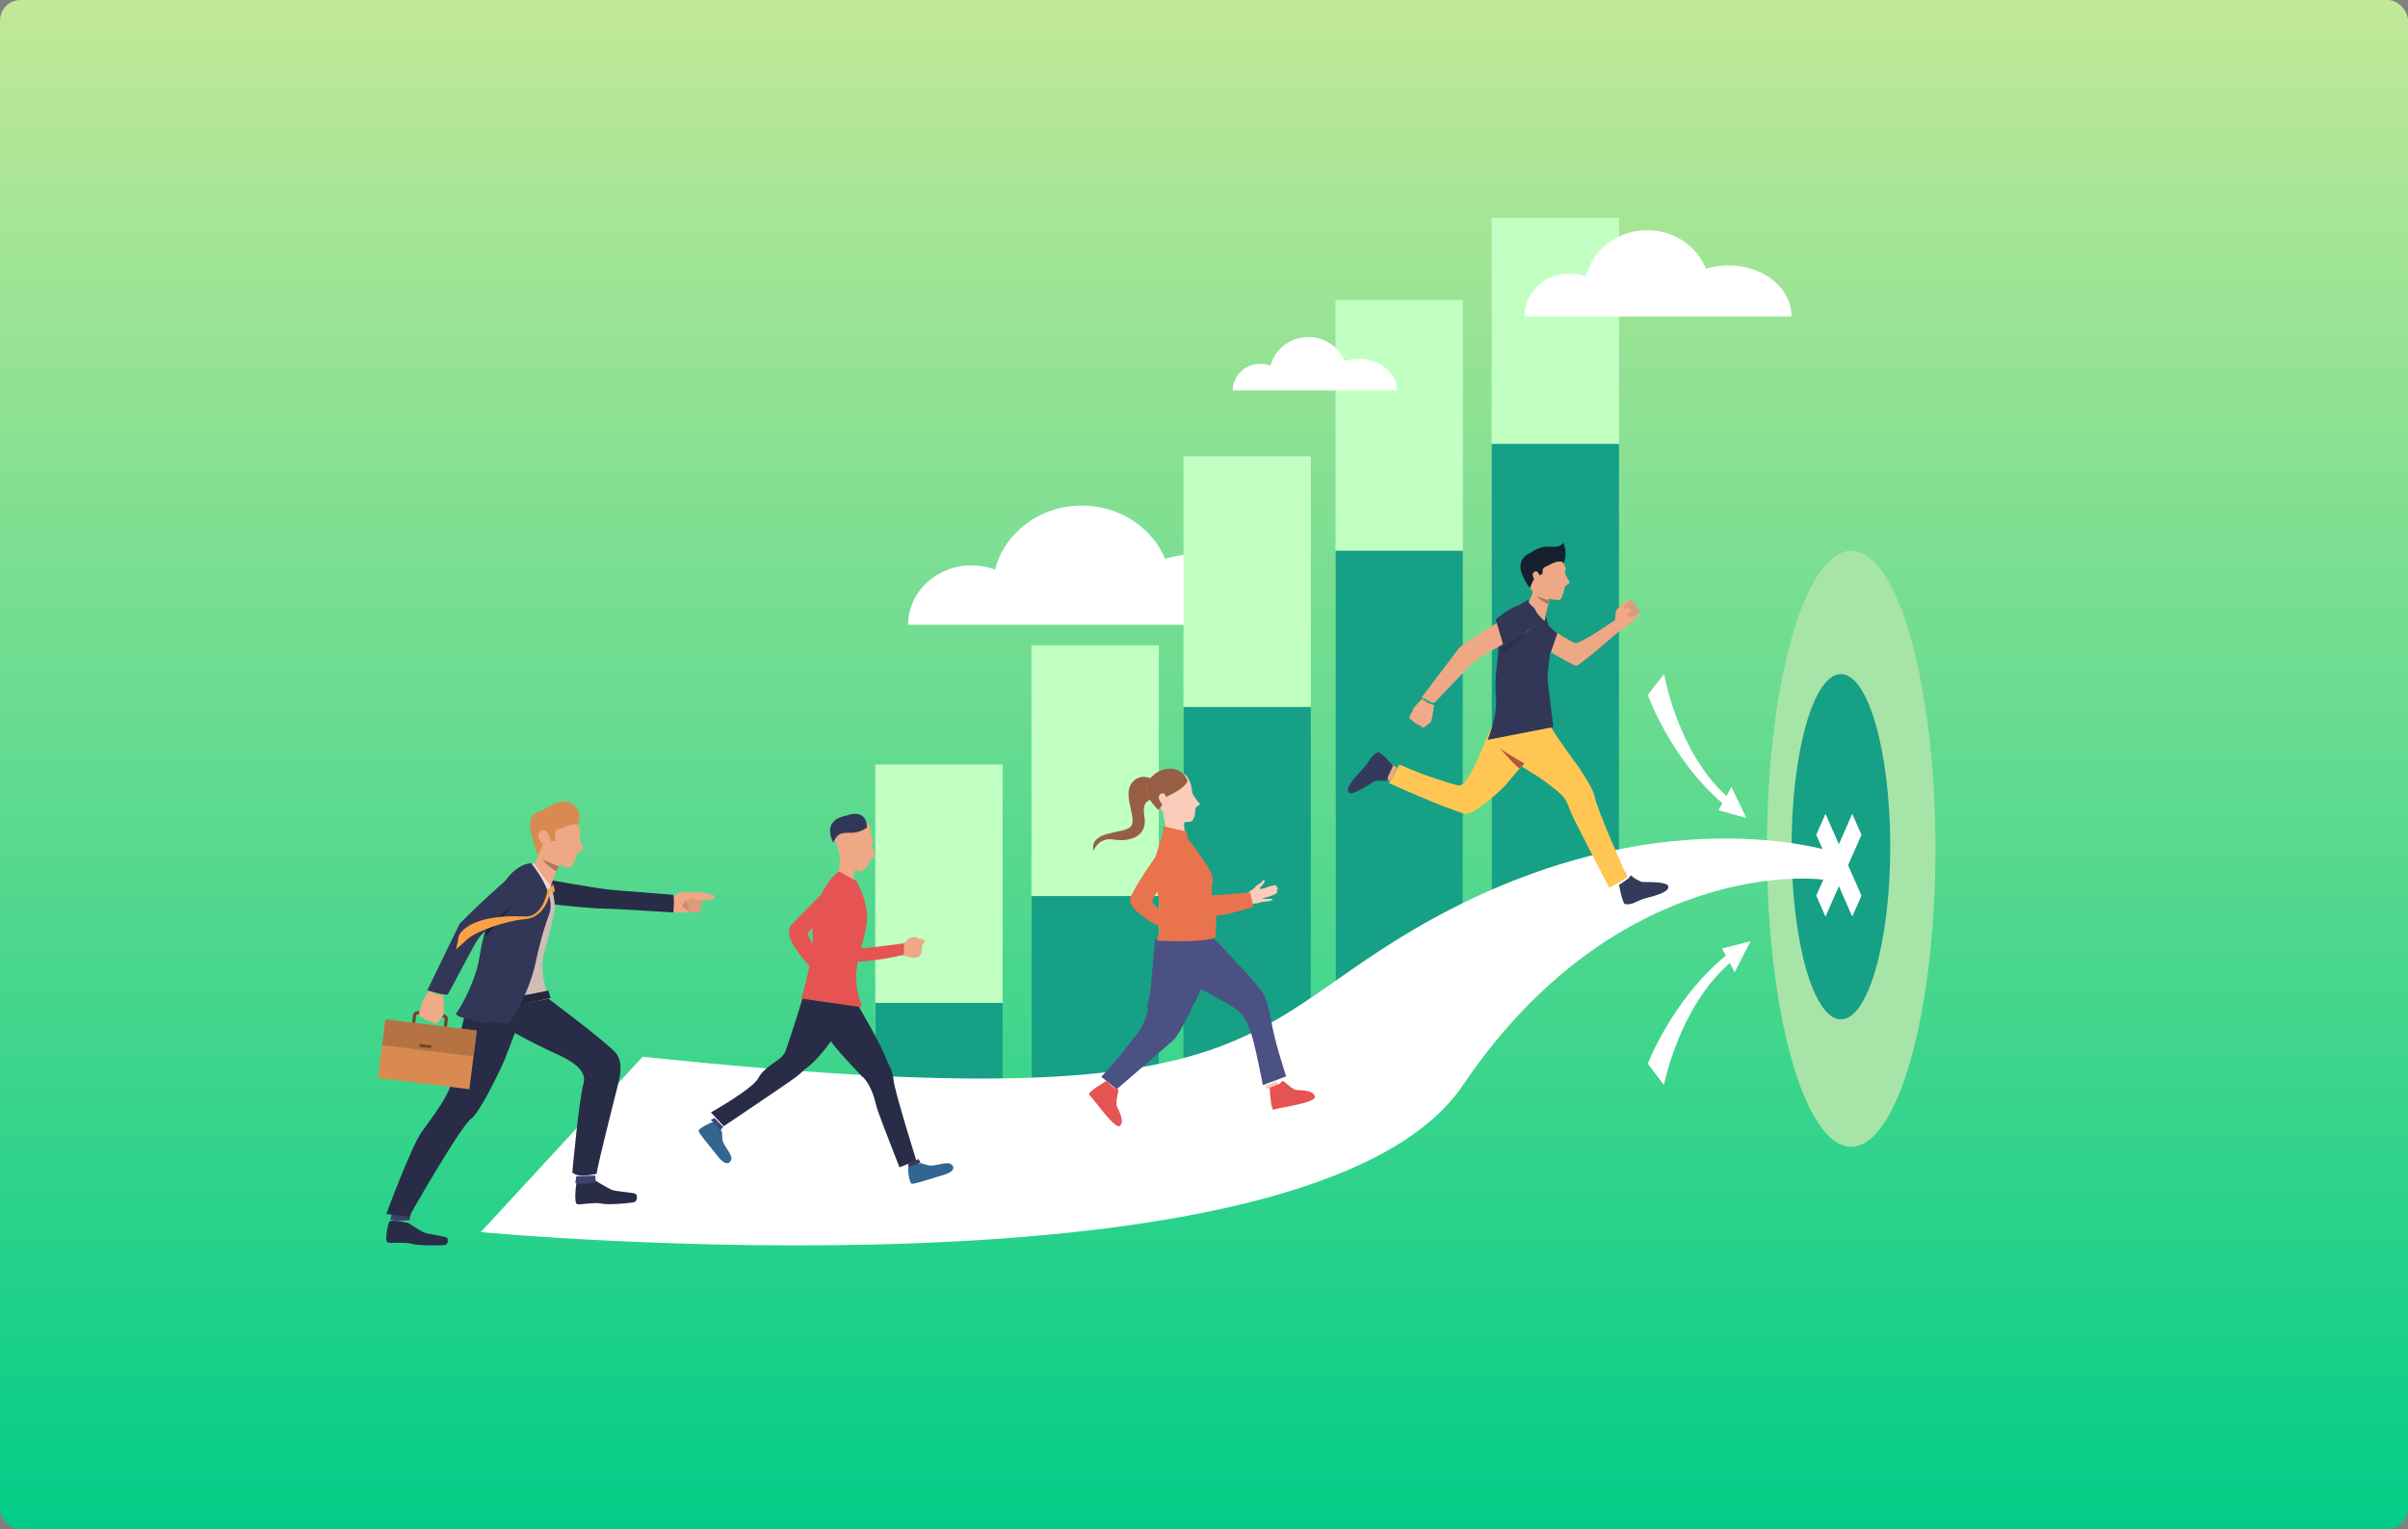 <?xml version="1.0" encoding="UTF-8"?>
<svg width="586px" height="372px" viewBox="0 0 586 372" version="1.1" xmlns="http://www.w3.org/2000/svg" xmlns:xlink="http://www.w3.org/1999/xlink">
    <rect x="0" y="0" width="586" height="372" fill="#808080" stroke="none"/>
    <!-- Generator: Sketch 54.1 (76490) - https://sketchapp.com -->
    <title>Uplift Your WooCommerce Business</title>
    <desc>Created with Sketch.</desc>
    <defs>
        <linearGradient x1="50%" y1="0%" x2="50%" y2="100%" id="linearGradient-1">
            <stop stop-color="#C2E998" offset="0%"></stop>
            <stop stop-color="#02CC87" offset="100%"></stop>
        </linearGradient>
        <polygon id="path-2" points="449.543 49.323 449.543 194.337 0 194.337 0 35.905 6.027 35.905 6.027 63.001 34.035 63.001 34.035 29.001 56.131 29.001 56.131 43.307 67.621 43.307 77.565 33.37 88.88 33.37 88.88 0.395 120.522 0.395 120.522 49.323 152.868 49.323 152.868 61.111 165.407 61.111 165.407 43.318 213.192 43.318 213.192 63.001 231.477 63.001 231.477 35.905 259.352 35.905 259.352 76.35 260.984 76.35 260.984 21.859 285.55 21.859 285.55 35.905 306.388 35.905 306.388 63.001 334.385 63.001 334.385 29.001 356.481 29.001 356.481 43.307 367.983 43.307 377.925 33.37 389.241 33.37 389.241 0.395 420.877 0.395 420.877 49.323"></polygon>
    </defs>
    <g id="Page-1" stroke="none" stroke-width="1" fill="none" fill-rule="evenodd">
        <g id="Uplift-Your-WooCommerce-Business">
            <rect id="Rectangle-Copy" fill="url(#linearGradient-1)" x="0" y="0" width="586" height="372" rx="5"></rect>
            <g id="Group-130" transform="translate(68, 53)">
                <g id="Group-3" transform="translate(0, 72)">
                    <mask id="mask-3" fill="white">
                        <use xlink:href="#path-2"></use>
                    </mask>
                    <g id="Clip-2"></g>
                </g>
                <path d="M223.262,81.824 C220.535,81.824 217.927,82.22 215.524,82.945 C212.356,75.367 204.485,70 195.274,70 C185.037,70 176.452,76.632 174.146,85.562 C172.378,84.903 170.451,84.539 168.431,84.539 C159.91,84.539 153,91.012 153,99 L175.577,99 L183.862,99 L201.521,99 L214.974,99 L245,99 C245,89.515 235.267,81.824 223.262,81.824" id="Fill-4" fill="#FFFFFF"></path>
                <polygon id="Fill-12" fill="#C1FFC2" points="220 196 251 196 251 58 220 58"></polygon>
                <path d="M251,119 L251,196.072 C236.467,198.83 226.459,204.396 220,207 L220,119 L251,119 Z" id="Fill-15" fill="#16A085"></path>
                <path d="M288,20 L288,179.344 C276.112,182.977 265.833,186.524 257,190 L257,20 L288,20 Z" id="Fill-16" fill="#C1FFC2"></path>
                <polygon id="Fill-18" fill="#16A085" points="288 184.139 257 191 257 81 288 81"></polygon>
                <path d="M326,0 L326,171.207 C314.111,175.28 303.833,180.104 295,184 L295,0 L326,0 Z" id="Fill-19" fill="#C1FFC2"></path>
                <polygon id="Fill-21" fill="#16A085" points="326 168.576 295 176 295 55 326 55"></polygon>
                <path d="M214,104 L214,220.58 C211.474,223.077 210.655,225.543 211.145,228 L183,228 L183,104 L214,104 Z" id="Fill-22" fill="#C1FFC2"></path>
                <polygon id="Fill-24" fill="#16A085" points="214 219.417 183 222 183 165 214 165"></polygon>
                <path d="M176,133 L176,232.656 C173.474,234.791 172.654,236.899 173.145,239 L145,239 L145,133 L176,133 Z" id="Fill-25" fill="#C1FFC2"></path>
                <polygon id="Fill-27" fill="#16A085" points="176 245.416 145 248 145 191 176 191"></polygon>
                <path d="M403,153.5 C403,193.54 393.821,226 382.5,226 C371.178,226 362,193.54 362,153.5 C362,113.459 371.178,81 382.5,81 C393.821,81 403,113.459 403,153.5" id="Fill-28" fill="#A7E4A8"></path>
                <path d="M392,153 C392,176.196 386.628,195 379.999,195 C373.372,195 368,176.196 368,153 C368,129.804 373.372,111 379.999,111 C386.628,111 392,129.804 392,153" id="Fill-29" fill="#16A085"></path>
                <path d="M352.641,11.562 C350.716,11.562 348.872,11.85 347.175,12.374 C344.935,6.887 339.375,3 332.868,3 C325.635,3 319.569,7.803 317.94,14.268 C316.69,13.792 315.329,13.528 313.902,13.528 C307.881,13.528 303,18.216 303,24 L318.95,24 L324.804,24 L337.281,24 L346.786,24 L368,24 C368,17.131 361.123,11.562 352.641,11.562" id="Fill-30" fill="#FFFFFF"></path>
                <path d="M262.548,34.3 C261.363,34.3 260.23,34.478 259.184,34.802 C257.806,31.406 254.384,29 250.379,29 C245.929,29 242.197,31.972 241.195,35.976 C240.424,35.681 239.587,35.517 238.709,35.517 C235.003,35.517 232,38.42 232,42 L241.816,42 L245.419,42 L253.096,42 L258.945,42 L272,42 C272,37.748 267.768,34.3 262.548,34.3" id="Fill-31" fill="#FFFFFF"></path>
                <polygon id="Fill-32" fill="#FFFFFF" points="385 150.094 382.758 145 379.5 152.406 376.241 145 374 150.094 377.259 157.499 374 164.905 376.241 170 379.5 162.594 382.758 170 385 164.905 381.741 157.499"></polygon>
                <path d="M358,176 L351.055,177.75 L351.988,179.5 C338.978,190.149 333,205.788 333,205.788 L336.94,211 C336.94,211 340.535,192.084 352.947,181.303 L354.142,183.547 L358,176 Z" id="Fill-33" fill="#FFFFFF"></path>
                <path d="M357,146 L353.354,138.466 L352.134,140.659 C340.139,129.76 336.978,111 336.978,111 L333,116.071 C333,116.071 338.57,131.64 351.156,142.421 L350.204,144.132 L357,146 Z" id="Fill-34" fill="#FFFFFF"></path>
                <path d="M379.607,154.697 C379.607,154.697 339.458,140.44 285.569,167.921 C231.68,195.402 246.98,220.73 88.394,204.094 L49,246.754 C49,246.754 250.912,265.936 288,211.036 C325.089,156.137 374.223,159.483 379.607,161.8 C384.991,164.117 379.607,154.697 379.607,154.697" id="Fill-35" fill="#FFFFFF"></path>
                <path d="M95.28,165.806 C95.28,165.806 96.815,164.425 97.057,164.221 C97.297,164.017 98.242,163.924 99.254,164.074 C100.238,164.219 101.635,164.274 101.738,164.416 C101.839,164.557 101.996,164.635 102,165.08 C102.004,165.525 101.759,165.903 101.759,165.903 C101.759,165.903 102.026,166.448 101.687,166.892 C101.687,166.892 101.915,167.417 101.446,167.859 C101.446,167.859 101.654,168.377 101.287,168.67 C101.287,168.67 100.403,168.775 100.087,168.907 C99.772,169.038 97.408,169.038 95.616,168.859 C95.616,168.859 94.493,168.224 95.28,165.806" id="Fill-36" fill="#EEA886"></path>
                <path d="M98.845,166 C98.845,166 98.332,167.068 98.028,167.299 C97.724,167.529 99.988,169 99.988,169 C99.988,169 100.198,166.626 98.845,166" id="Fill-37" fill="#CF8C6C"></path>
                <path d="M102.474,164.003 C102.474,164.003 99.949,164.167 99.922,164.642 C99.894,165.117 100.133,165.31 100.133,165.31 L99.12,165.924 C99.12,165.924 98.647,166.77 99.58,167.119 C99.58,167.119 99.068,167.855 100.003,168.068 C100.003,168.068 99.853,168.729 100.27,168.916 C100.689,169.103 102.31,168.919 102.31,168.919 C102.31,168.919 102.652,168.706 102.481,167.989 C102.481,167.989 102.945,167.532 102.717,166.877 C102.717,166.877 103.133,166.172 102.882,165.467 C102.882,165.467 103.227,164.66 102.736,164.005 C102.736,164.005 102.581,163.995 102.474,164.003" id="Fill-38" fill="#DB9C7C"></path>
                <path d="M97.648,164 C97.648,164 99.142,164.62 99.797,165.295 C99.946,165.447 100.06,165.62 99.965,165.807 C99.87,165.993 99.461,166.101 98.8,165.863 C98.139,165.626 97.167,165.602 97.167,165.602 C97.167,165.602 96.564,165.172 97.648,164" id="Fill-39" fill="#EEA886"></path>
                <path d="M102.743,165 C102.743,165 99.484,164.866 99.191,164.966 C98.898,165.067 98.967,164.293 99.227,164.218 C99.486,164.144 102.2,163.979 102.471,164.002 C102.743,164.027 103.341,164.618 102.743,165" id="Fill-40" fill="#EEA886"></path>
                <path d="M101.494,164 C101.494,164 106.001,164.441 106,165.148 C105.998,165.826 104.947,166.3 101.493,165.777 C98.134,165.266 101.494,164 101.494,164" id="Fill-41" fill="#EEA886"></path>
                <path d="M76.981,234.29 C76.981,234.29 79.534,235.829 80.688,236.398 C81.843,236.966 86.3,237.067 86.747,237.502 C87.193,237.936 87.05,239.34 86.314,239.494 C85.577,239.648 80.169,240.242 78.357,239.824 C76.544,239.407 73.174,240.204 72.423,239.948 C71.67,239.692 72.097,235.439 72.374,234.481 C72.649,233.525 76.981,234.29 76.981,234.29" id="Fill-42" fill="#292C47"></path>
                <path d="M76.851,233 L77,234.647 C77,234.647 73.335,235.306 72,234.823 L72.249,233.162 L76.851,233 Z" id="Fill-43" fill="#3D416B"></path>
                <path d="M31.294,244.513 C31.294,244.513 33.727,246.097 34.836,246.699 C35.946,247.301 40.389,247.734 40.802,248.16 C41.215,248.585 40.964,249.843 40.217,249.925 C39.47,250.007 34.023,250.131 32.244,249.615 C30.466,249.099 27.04,249.562 26.309,249.272 C25.578,248.983 26.328,245.176 26.678,244.334 C27.027,243.49 31.294,244.513 31.294,244.513" id="Fill-44" fill="#292C47"></path>
                <path d="M32,242.241 L31.662,243.864 C31.662,243.864 28.046,244.268 27,243.684 L27.388,242 L32,242.241 Z" id="Fill-45" fill="#3D416B"></path>
                <path d="M60,190.853 C59.663,191.958 58.802,194.318 57.875,196.791 C57.669,197.341 57.46,197.896 57.251,198.444 C55.992,201.769 54.8,204.836 54.8,204.836 C52.982,208.926 48.72,217.652 46.657,219.183 C43.874,221.249 31.551,243 31.551,243 L26,242.352 C26,242.352 32.036,226.093 34.548,222.496 C37.353,218.479 41.756,213.229 42.226,208.768 C42.521,205.968 44.279,197.27 44.279,197.27 C44.279,197.27 46.34,187.521 50.797,181.153 C51.91,179.563 60,190.853 60,190.853" id="Fill-46" fill="#292C47"></path>
                <path d="M65.027,189.646 C65.027,189.646 80.336,201.051 82.041,203.409 C83.747,205.766 82.709,209.487 82.454,210.633 C82.199,211.781 77.333,230.6 77.206,232.576 C77.206,232.576 72.487,233.74 71.276,232.211 C71.276,232.211 72.913,214.335 73.998,210.64 C75.082,206.944 69.894,204.517 66.897,203.179 C63.9,201.842 48.737,194.562 49.003,191.614 C49.188,189.572 49.461,187.656 49.461,187.656 C49.461,187.656 52.442,185.253 65.027,189.646" id="Fill-47" fill="#292C47"></path>
                <path d="M65.9,161.102 C65.9,161.102 75.709,162.892 80.257,163.44 C81.684,163.612 95.163,164.61 95.715,164.692 C96.266,164.774 95.849,169 95.849,169 C95.849,169 80.798,168.028 79.897,168.105 C78.996,168.181 65.011,167.237 63.723,166.331 C62.435,165.425 61.492,163.934 62.3,162.481 C63.433,160.441 65.9,161.102 65.9,161.102" id="Fill-48" fill="#292C47"></path>
                <path d="M65.233,159.466 C65.233,159.466 66.988,164.481 67,167.344 C67.011,170.205 64.274,178.808 64.083,180.398 C63.566,184.683 65.576,189.97 65.576,189.97 L49.392,193 C49.392,193 48.93,188.466 49.009,183.022 C49.089,177.577 50.708,173.109 51.108,169.996 C52.471,159.372 61.396,157 61.396,157 L65.233,159.466 Z" id="Fill-49" fill="#CFBEB6"></path>
                <path d="M72.4,147.144 C72.4,147.144 73.84,149.717 73.126,150.117 C72.536,150.448 73.817,152.973 73.984,153.386 C74.152,153.798 72.917,154.098 72.654,154.364 C72.392,154.629 71.613,157.897 70.595,157.996 C69.578,158.093 64.992,156.556 63.742,155.306 C62.493,154.053 61.469,148.401 62.303,146.016 C63.136,143.632 69.859,142.648 72.4,147.144" id="Fill-50" fill="#EEA886"></path>
                <path d="M68,157.793 C68,157.793 67.87,158.062 67.677,158.48 C67.596,158.655 67.505,158.858 67.407,159.076 C67.331,159.243 67.253,159.418 67.174,159.602 C66.675,160.749 66.118,162.144 66.036,162.836 C65.884,164.131 62,157.336 62,157.336 C62,157.336 63.823,153.491 65.104,148.942 C66.385,144.393 68,157.793 68,157.793" id="Fill-51" fill="#EEA886"></path>
                <path d="M72.606,147.71 C72.606,147.71 74.042,144.812 71.432,142.661 C68.822,140.511 64.01,144.285 63.467,144.429 C62.925,144.573 59.934,144.765 61.401,150.348 C62.726,155.391 62.947,154.993 62.947,154.993 C62.947,154.993 63.917,152.557 64.482,152.135 C65.363,151.477 67.295,151.636 67.295,151.636 C67.295,151.636 66.375,149.121 67.814,148.765 C69.253,148.409 71.149,147.155 72.606,147.71" id="Fill-52" fill="#D88A51"></path>
                <path d="M65.576,150.232 C65.426,149.885 64.939,148.397 63.474,149.271 C62.008,150.146 64.387,152.953 64.642,152.989 C64.898,153.024 66.841,153.147 65.576,150.232" id="Fill-53" fill="#EEA886"></path>
                <path d="M61.889,157 C61.889,157 64.444,160.786 66,162.375 L65.516,165 L61,157.588 L61.889,157 Z" id="Fill-54" fill="#EDDAD3"></path>
                <path d="M68,157.779 C68,157.779 67.864,158.034 67.662,158.433 C67.578,158.6 67.482,158.793 67.38,159 C64.663,157.283 64.019,156.039 64,156 C65.269,156.782 68,157.779 68,157.779" id="Fill-55" fill="#A77860"></path>
                <path d="M66.545,162 C66.545,162 67.135,163.386 66.971,163.923 C66.911,164.124 66,163.869 66,163.869 L66.545,162 Z" id="Fill-56" fill="#FAA146"></path>
                <path d="M66,189.813 C66,189.813 65.549,188.368 65.453,188 L50,191.015 L50.152,193 C50.152,193 61.453,190.867 66,189.813" id="Fill-57" fill="#23263D"></path>
                <path d="M33.686,193.777 C33.478,193.751 33.288,193.899 33.263,194.107 L32.776,198.027 C32.751,198.234 32.898,198.424 33.105,198.449 L39.314,199.223 C39.522,199.249 39.712,199.1 39.738,198.893 L40.224,194.973 C40.249,194.765 40.102,194.576 39.894,194.55 L33.686,193.777 Z M39.219,199.991 L33.01,199.218 C32.38,199.141 31.931,198.562 32.009,197.932 L32.495,194.012 C32.574,193.38 33.15,192.931 33.781,193.009 L39.989,193.782 C40.621,193.86 41.069,194.437 40.991,195.068 L40.505,198.988 C40.426,199.62 39.849,200.07 39.219,199.991 L39.219,199.991 Z" id="Fill-58" fill="#6E4629"></path>
                <polygon id="Fill-59" fill="#D88A51" points="46.223 212 24 209.249 25.777 195 48 197.752"></polygon>
                <polygon id="Fill-60" fill="#B57343" points="47.212 204 25 201.273 25.79 195 48 197.728"></polygon>
                <polygon id="Fill-61" fill="#6E4629" points="36.897 202 34 201.697 34.103 201 37 201.303"></polygon>
                <path d="M34.025,194.099 C34.025,194.099 33.958,193.518 34.043,193.249 C34.043,193.249 34.232,192.773 34.348,192.424 C34.384,192.314 34.414,192.217 34.426,192.151 C34.481,191.88 34.525,191.267 34.824,190.656 C35.122,190.043 36.381,188 36.381,188 L38.183,188.85 L39.874,189.088 C39.874,189.088 40.13,193.281 39.912,193.886 C39.891,193.943 39.867,194.001 39.842,194.054 C39.611,194.546 39.249,194.808 39.101,195.052 C39.046,195.141 38.445,195.988 38.151,195.999 C37.742,196.017 37.452,195.849 37.289,195.601 C37.289,195.601 36.487,195.597 36.071,195.224 C36.071,195.224 35.331,195.244 34.937,194.622 C34.937,194.622 34.183,194.552 34.025,194.099" id="Fill-62" fill="#EFAA88"></path>
                <path d="M60.764,164.25 C60.764,164.25 51.773,171.277 48.548,175.152 C47.537,176.368 41.376,188.449 40.971,188.91 C40.566,189.369 36,187.927 36,187.927 C36,187.927 43.305,172.805 43.767,171.922 C44.231,171.04 57.237,158.845 58.862,158.212 C60.489,157.577 60.695,158.417 61.595,160.063 C62.858,162.372 60.764,164.25 60.764,164.25" id="Fill-63" fill="#323657"></path>
                <path d="M65.649,169.41 C65.295,170.362 64.962,171.325 64.653,172.292 L64.653,172.293 C63.969,174.422 63.391,176.574 62.902,178.671 C62.727,179.419 62.564,180.161 62.412,180.891 C60.593,189.606 55.819,196 55.819,196 C55.819,196 48.664,195.442 47,194.285 C47,194.285 47.461,184.248 49.75,174.585 C49.926,173.838 50.114,173.094 50.313,172.357 L50.313,172.357 C52.418,164.566 55.811,157.558 61.237,157 C61.341,157.124 67.514,164.411 65.649,169.41" id="Fill-64" fill="#323657"></path>
                <path d="M49.453,176 C49.453,176 48.793,184.869 43.041,193.565 C42.338,194.628 51,196 51,196 L49.453,176 Z" id="Fill-65" fill="#323657"></path>
                <path d="M57,167 C54.841,169.36 50,175 50,175 C50.177,174.226 50.365,173.455 50.563,172.691 L50.564,172.691 C52.266,170.966 56.928,167.06 57,167" id="Fill-66" fill="#1D2133"></path>
                <path d="M65.992,163.703 C65.992,163.703 65.076,170.189 59.741,170.631 C54.963,171.026 48.03,173.535 45.781,175.462 L43,178 L43.667,174.635 C43.667,174.635 45.674,169.302 59.682,169.968 C59.682,169.968 63.977,170.808 65.378,163 C65.378,163 66.083,163.384 65.992,163.703" id="Fill-67" fill="#FAA146"></path>
                <path d="M328,99.258 C328,99.258 326.929,99.801 326.289,99.989 C325.648,100.176 326.274,98 326.274,98 L328,99.258 Z" id="Fill-68" fill="#EEA886"></path>
                <path d="M325,98.081 C325,98.081 325.162,96.138 325.197,95.843 C325.23,95.546 325.771,94.914 326.456,94.242 C327.139,93.57 328.365,92.967 328.526,93.001 C328.689,93.035 328.868,92.995 329.159,93.304 C329.449,93.613 329.526,94.033 329.526,94.033 C329.526,94.033 330.064,94.246 330.117,94.772 C330.117,94.772 330.615,94.995 330.578,95.602 C330.578,95.602 331.058,95.833 330.994,96.272 C330.994,96.272 330.453,96.906 330.321,97.199 C330.189,97.491 328.579,98.974 327.23,99.988 C327.23,99.988 326.025,100.275 325,98.081" id="Fill-69" fill="#EEA886"></path>
                <path d="M328,96.028 C328,96.028 328.253,96.63 328.215,96.827 C328.178,97.024 330,96.999 330,96.999 C330,96.999 328.943,95.806 328,96.028" id="Fill-70" fill="#CF8C6C"></path>
                <path d="M328.42,93.147 C328.42,93.147 326.783,94.656 327.024,94.921 C327.264,95.186 327.533,95.153 327.533,95.153 L327.174,96.047 C327.174,96.047 327.312,96.758 328.14,96.417 C328.14,96.417 328.191,97.093 328.947,96.678 C328.947,96.678 329.204,97.11 329.592,96.973 C329.979,96.837 330.987,95.827 330.987,95.827 C330.987,95.827 331.109,95.49 330.597,95.234 C330.597,95.234 330.663,94.734 330.15,94.517 C330.15,94.517 330.143,94.102 329.586,93.872 C329.586,93.872 329.45,92.984 328.601,93 C328.601,93 328.489,93.082 328.42,93.147" id="Fill-71" fill="#DB9C7C"></path>
                <path d="M326,95.445 C326,95.445 327.535,94.927 328.5,95.009 C328.716,95.027 328.924,95.085 328.989,95.292 C329.054,95.499 328.833,95.855 328.18,96.113 C327.527,96.371 326.801,97 326.801,97 C326.801,97 326.051,97.07 326,95.445" id="Fill-72" fill="#EEA886"></path>
                <path d="M306.018,97.474 C306.018,97.474 311.592,101.777 315.239,103.444 C316.384,103.967 325.22,97.649 325.625,97.5 C326.082,97.332 327,99.728 327,99.728 C327,99.728 316.284,109.168 315.511,108.998 C314.739,108.828 303.636,102.565 302.804,101.441 C301.971,100.317 301.583,98.778 302.646,97.728 C304.137,96.254 306.018,97.474 306.018,97.474" id="Fill-73" fill="#EEA886"></path>
                <polygon id="Fill-74" fill="#323657" points="309.286 106 311 101.1 308.545 99 307 104.704"></polygon>
                <polygon id="Fill-75" fill="#EEA886" points="272 133.748 270.709 133 269 136.256 270.237 137"></polygon>
                <polygon id="Fill-76" fill="#EEA886" points="325 160.831 325.572 162 328 160.143 327.463 159"></polygon>
                <path d="M305,130.484 C304.518,130.941 303.716,131.812 302.826,132.817 C302.721,132.939 302.612,133.061 302.503,133.184 C302.241,133.483 301.973,133.79 301.704,134.099 C301.579,134.243 301.453,134.387 301.33,134.532 C299.633,136.498 298.06,138.383 298.06,138.383 C298.059,138.384 290.731,145.619 288.374,144.957 C283.258,143.523 270,137.512 270,137.512 L272.559,132.999 C272.559,132.999 277.511,135.228 280.79,136.234 C284.522,137.377 283.388,137.205 286.865,138.097 C288.998,138.646 292.363,129.906 292.393,129.845 C293.746,126.474 295.682,122.161 297.127,121.059 C298.337,120.133 305,130.484 305,130.484" id="Fill-77" fill="#FFC654"></path>
                <path d="M320.11,140.939 C319.843,139.167 316.932,134.571 314.875,131.837 C311.632,127.461 309.469,124 309.469,124 C309.469,124 294.709,125.425 295.004,126.874 C295.565,129.625 301.994,133.042 303.275,134.064 L306.392,136.021 C306.392,136.021 309.164,137.908 311.113,139.579 C313.723,141.816 313.252,142.614 314.895,145.967 C316.366,148.971 323.611,163 323.611,163 L328,160.425 C328,160.425 320.524,143.69 320.11,140.939" id="Fill-78" fill="#FFC654"></path>
                <path d="M308.615,112.019 C308.719,113.41 310,123.884 310,123.884 L294,127 C294,127 296.478,121.375 296.05,116.654 C295.929,115.322 295.917,114.046 295.961,112.838 C296.004,111.65 296.104,110.529 296.212,109.487 C296.381,107.837 296.571,106.388 296.592,105.186 C296.747,95.865 303.846,93 303.846,93 L307.213,94.786 C307.213,94.786 309.105,98.969 309.374,101.445 C309.642,103.923 308.512,110.629 308.615,112.019" id="Fill-79" fill="#323657"></path>
                <path d="M311.993,83.274 C311.993,83.274 313.495,85.405 312.913,85.822 C312.432,86.166 313.792,88.269 313.978,88.617 C314.164,88.964 313.117,89.34 312.915,89.597 C312.713,89.855 312.353,92.798 311.477,92.978 C310.602,93.157 306.462,92.224 305.255,91.238 C304.046,90.252 302.606,85.377 303.1,83.205 C303.592,81.033 309.345,79.555 311.993,83.274" id="Fill-80" fill="#EEA886"></path>
                <path d="M309,93.301 C309,93.301 308.926,93.546 308.819,93.925 C308.773,94.084 308.723,94.267 308.668,94.465 C308.627,94.616 308.583,94.776 308.54,94.942 C308.265,95.98 307.971,97.238 307.969,97.846 C307.966,98.982 304,93.458 304,93.458 C304,93.458 305.702,90.606 306.076,85.878 C306.4,81.791 309,93.301 309,93.301" id="Fill-81" fill="#EEA886"></path>
                <path d="M312,83.656 C312,83.656 312.052,81.439 310.819,80.666 C307.73,78.73 304.382,81.615 303.923,81.784 C303.463,81.954 300.98,83.483 302.472,86.876 C303.653,89.56 304.35,90 304.35,90 C304.35,90 305.028,88.122 305.482,87.72 C306.19,87.093 307.422,86.59 307.422,86.59 C307.422,86.59 307.173,85.29 307.919,84.972 C309.109,84.465 310.681,83.328 312,83.656" id="Fill-82" fill="#16202E"></path>
                <path d="M306.605,86.847 C306.486,86.595 306.071,85.502 305.233,86.268 C304.394,87.034 306.078,88.99 306.239,88.999 C306.399,89.008 307.61,88.964 306.605,86.847" id="Fill-83" fill="#EEA886"></path>
                <path d="M275,121.658 C275,121.658 275.037,121.162 275.157,120.953 C275.157,120.953 275.403,120.588 275.563,120.32 C275.614,120.234 275.656,120.158 275.677,120.106 C275.771,119.89 275.912,119.386 276.278,118.931 C276.642,118.475 278.093,117 278.093,117 L279.545,118.039 L281,118.547 C281,118.547 280.531,122.092 280.238,122.557 C280.21,122.601 280.18,122.646 280.148,122.684 C279.863,123.053 279.5,123.205 279.327,123.381 C279.265,123.446 278.593,124.043 278.332,123.998 C277.967,123.938 277.74,123.744 277.636,123.509 C277.636,123.509 276.927,123.357 276.623,122.971 C276.623,122.971 275.965,122.852 275.719,122.26 C275.719,122.26 275.066,122.064 275,121.658" id="Fill-84" fill="#EFAA88"></path>
                <path d="M309,93.049 C309,93.049 308.927,93.25 308.82,93.559 C308.775,93.689 308.724,93.839 308.67,94 C306.586,92.908 306.017,92.027 306,92 C306.971,92.494 309,93.049 309,93.049" id="Fill-85" fill="#A77860"></path>
                <path d="M271,133.305 C271,133.305 270.188,135.058 269.861,135.791 C269.535,136.523 269.894,137.114 269.381,136.979 C268.869,136.844 266.875,136.826 266.17,137.252 C265.464,137.678 261.096,140.7 260.241,139.85 C259.385,139 260.902,136.981 263.314,134.448 C265.724,131.916 265.202,131.166 267.276,130.024 C267.921,129.669 271,133.305 271,133.305" id="Fill-86" fill="#343A5C"></path>
                <path d="M326,162.297 C326,162.297 327.505,161.273 328.121,160.841 C328.737,160.408 328.721,159.73 329.08,160.113 C329.438,160.497 331.073,161.57 331.856,161.592 C332.639,161.615 337.668,161.433 337.972,162.59 C338.275,163.746 336.067,164.611 332.88,165.427 C329.695,166.241 329.77,167.139 327.522,166.982 C326.821,166.933 326,162.297 326,162.297" id="Fill-87" fill="#343A5C"></path>
                <path d="M312.429,84 C312.429,84 313.714,82.237 312.429,79 C312.429,79 311.963,80.404 309,79.959 L312.429,84 Z" id="Fill-88" fill="#16202E"></path>
                <path d="M303,101 C303,101 300.3,104.715 297.27,106 L297,104.732 L303,101 Z" id="Fill-89" fill="#23344A"></path>
                <path d="M302.976,101.044 C302.976,101.044 294.098,105.383 290.681,108.071 C289.61,108.914 281.514,117.644 281.089,117.96 C280.664,118.275 278,116.633 278,116.633 C278,116.633 286.611,105.214 287.158,104.556 C287.704,103.898 298.938,96.517 301.466,96.094 C302.962,95.844 304.402,96.016 304.886,97.545 C305.566,99.689 302.976,101.044 302.976,101.044" id="Fill-90" fill="#EEA886"></path>
                <path d="M305.662,95.434 C305.662,95.434 303.928,91.017 296,97.688 L297.846,104 C297.846,104 307.952,99.852 305.662,95.434" id="Fill-91" fill="#323657"></path>
                <path d="M303,132.765 C302.72,133.039 302.431,133.32 302.143,133.603 C302.01,133.735 301.875,133.868 301.743,134 C299.548,132.097 297.077,129.093 297,129 C298.007,129.971 303,132.765 303,132.765" id="Fill-92" fill="#B0573A"></path>
                <path d="M134.437,162 L124.702,171.864 C124.702,171.864 123.244,172.936 124.53,175.876 C125.956,179.138 130.797,184 130.797,184 C130.797,184 132.579,183.553 132.729,182.718 C132.881,181.883 128.394,174.791 128.586,174.105 C128.779,173.419 134.273,167.733 134.273,167.733 C134.273,167.733 135.793,162.675 134.437,162" id="Fill-93" fill="#E55353"></path>
                <path d="M140,158.3 C140,158.3 139.582,160.871 139.748,161.835 C139.914,162.799 136,159.215 136,159.215 C136,159.215 136.622,156.019 136.377,154.318 C136.133,152.617 140,158.3 140,158.3" id="Fill-94" fill="#EEA886"></path>
                <path d="M147.715,205 C147.715,205 149.328,207.405 149.444,209.708 C149.557,212.012 155,229.362 155,229.362 L150.893,231 C150.893,231 146.621,220.126 145.663,217.356 C144.896,215.134 144.872,213.563 143.332,210.807 C142.557,209.417 141,207.929 141,207.929 L147.715,205 Z" id="Fill-95" fill="#292C47"></path>
                <path d="M129,205.968 C129,205.968 127.528,207.633 125.686,209.045 C123.927,210.394 108.356,220.85 108.132,221 L105,217.639 C105,217.639 115.167,211.932 116.522,209.324 C117.878,206.713 121.148,205.282 122.235,204.102 C123.321,202.921 123.465,202 123.465,202 L129,205.968 Z" id="Fill-96" fill="#292C47"></path>
                <path d="M141.032,192.005 C141.032,192.005 146.647,201.42 148,205.426 L141.869,209 C141.869,209 136.387,203.291 134.529,200.812 C132.672,198.332 135.906,185.02 141.032,192.005" id="Fill-97" fill="#292C47"></path>
                <path d="M140,191.453 C140,191.453 132.964,203.717 128.056,207 C128.056,207 124.843,205.195 123,203.3 C123,203.3 126.661,192.335 127.321,189.811 C127.982,187.289 140,191.453 140,191.453" id="Fill-98" fill="#292C47"></path>
                <path d="M136.125,159 C136.125,159 140.128,161.219 140.366,161.319 C140.603,161.419 143.481,166.909 142.93,171.376 C142.379,175.842 140.956,178.437 140.385,183.482 C140.052,186.421 141.025,189.831 141.424,190.868 C141.605,191.337 141.837,192.061 141.349,191.996 L127,189.951 C127,189.951 130.387,179.098 129.7,173.459 C129.137,168.837 132.748,161.429 136.125,159" id="Fill-99" fill="#E55353"></path>
                <path d="M156.226,230 C156.226,230 156.98,230.311 158.157,230.549 C159.462,230.811 162.331,229.534 163.369,230.189 C164.408,230.844 164.393,232.074 161.559,232.873 C158.727,233.672 154.23,235.264 153.803,234.963 C153.377,234.662 152.897,232.204 153.019,231.187 C153.141,230.17 156.226,230 156.226,230" id="Fill-100" fill="#326691"></path>
                <polygon id="Fill-101" fill="#343A57" points="155.548 229 156 229.873 153.083 231 153 230.098"></polygon>
                <path d="M107.74,222.504 C107.74,222.504 107.688,223.298 107.852,224.45 C108.032,225.726 110.27,227.877 109.973,229.049 C109.676,230.22 108.453,230.64 106.702,228.353 C104.951,226.066 101.851,222.549 102.006,222.057 C102.16,221.564 104.431,220.264 105.478,220.016 C106.527,219.768 107.74,222.504 107.74,222.504" id="Fill-102" fill="#326691"></path>
                <polygon id="Fill-103" fill="#3D476E" points="108 221.201 107.257 222 105 219.431 105.909 219"></polygon>
                <path d="M151.465,176.68 C151.465,176.68 152.456,176.268 152.917,175.588 C153.376,174.909 154.781,174.857 155.373,175.232 C155.964,175.605 156.81,175.349 156.978,175.851 C157.146,176.353 156.311,176.821 156.327,177.258 C156.343,177.695 156.561,179.741 154.966,179.963 C153.373,180.185 152.151,179.322 151.332,179.441 C150.514,179.559 151.465,176.68 151.465,176.68" id="Fill-104" fill="#EEA886"></path>
                <path d="M143.717,149.139 C143.717,149.139 144.514,151.028 144.507,151.642 C144.5,152.257 143.865,152.273 144.184,152.91 C144.504,153.544 145.249,154.916 144.916,155.312 C144.582,155.711 143.939,155.502 143.761,156.343 C143.584,157.183 142.308,158.983 141.315,159 C140.321,159.018 137.044,157.71 136.833,156.894 C136.621,156.079 135.413,151.531 135.016,150.66 C134.621,149.789 141.47,147.403 142.762,148.139 C143.465,148.54 143.717,149.139 143.717,149.139" id="Fill-105" fill="#EEA886"></path>
                <path d="M134.229,168 C134.229,168 133.196,164.124 135.518,164.004 C138.205,163.865 137.996,167.116 137.996,167.116 L134.229,168 Z" id="Fill-106" fill="#E55353"></path>
                <path d="M144,148.94 C144,148.94 143.287,145.05 137.788,146.219 C132.288,147.388 136.622,154 136.622,154 L144,148.94 Z" id="Fill-107" fill="#EEA886"></path>
                <path d="M138.816,151.669 C138.816,151.669 138.288,150.431 137.271,151.323 C136.531,151.972 137.459,154.059 138.214,153.999 C138.967,153.939 139.204,152.755 138.816,151.669" id="Fill-108" fill="#EEA886"></path>
                <path d="M143,148.309 C143,148.309 141.443,149.617 139.106,149.617 C136.77,149.617 135.82,149.586 134.799,152 C134.799,152 131.626,146.657 137.928,145.447 C137.928,145.447 142.834,143.33 143,148.309" id="Fill-109" fill="#323657"></path>
                <path d="M138.089,167 L139.8,177.124 C139.8,177.124 140.32,177.882 143.143,177.601 C145.966,177.319 151.974,176.505 151.974,176.505 C151.974,176.505 152.05,178.521 151.941,179.17 C151.882,179.52 139.723,181.895 137.498,180.634 C135.272,179.371 134,167.982 134,167.982 L138.089,167 Z" id="Fill-110" fill="#E55353"></path>
                <path d="M213,136.853 C213,136.853 209.647,134.516 207.368,137.578 C205.087,140.641 209.016,146.491 207.049,148.228 C205.083,149.966 197.129,148.992 198.078,154 C198.078,154 199.369,150.592 203.022,151.251 C206.675,151.908 211.281,150.636 210.511,145.813 C209.742,140.992 212.241,142.246 212.475,140.825 C212.709,139.404 213,136.853 213,136.853" id="Fill-111" fill="#985E44"></path>
                <path d="M212,137 C212,137 211.088,138.078 211.581,141 C211.581,141 210.028,138.32 212,137" id="Fill-112" fill="#FAB46C"></path>
                <path d="M235.599,167 C235.884,166.978 237.224,166.824 237.664,166.786 C238.104,166.748 238.664,166.603 238.791,166.516 C238.917,166.428 239.807,166.4 240.603,166.282 C241.399,166.165 241.76,165.939 241.759,165.812 C241.758,165.684 240.436,165.657 240.436,165.657 C240.436,165.657 239.303,165.743 239.309,165.609 C239.315,165.474 240.356,165.241 240.495,165.214 C240.633,165.186 242.374,164.656 242.686,164.266 C243,163.873 242.681,163.618 242.681,163.618 C242.681,163.618 243.023,163.338 242.999,163.092 C242.975,162.847 242.63,162.772 242.63,162.772 C242.703,162.628 242.549,162.385 242.428,162.359 C242.108,162.289 240.558,162.76 240.178,162.907 C239.796,163.055 239.458,163.201 238.91,163.278 C238.362,163.355 238.71,162.854 238.71,162.854 C239.467,162.052 239.792,161.835 239.73,161.075 C239.703,160.742 238.951,161.614 238.799,161.769 C238.647,161.924 237.626,162.461 237.443,162.817 C237.262,163.175 235.967,163.896 235.609,164.263 C235.518,164.356 235.34,164.449 235,164.516 L235.599,167 Z" id="Fill-113" fill="#F9CDBA"></path>
                <polygon id="Fill-114" fill="#F9CDBA" points="204 211.32 203.339 212 201 209.685 201.65 209"></polygon>
                <path d="M201.241,210 C201.241,210 202.668,211.362 203.082,211.672 C203.496,211.983 204.171,211.823 204.159,212.315 C204.147,212.807 203.404,215.201 203.807,216.16 C204.219,217.14 205.745,219.761 204.554,220.891 C203.364,222.022 197.929,213.978 197.094,213.412 C196.259,212.846 201.241,210 201.241,210" id="Fill-115" fill="#E55353"></path>
                <polygon id="Fill-116" fill="#F9CDBA" points="242.742 210 243 210.948 240.314 212 240 211.095"></polygon>
                <path d="M222,192.465 C222,192.465 218.846,198.834 217.707,199.903 C216.57,200.969 203.765,212 203.765,212 L200,208.972 C200,208.972 203.958,204.9 206.7,201.048 C207.752,199.57 209.309,198.178 210.178,196.133 C210.936,194.351 210.919,194.435 211.511,192.1 C211.601,191.74 222,192.465 222,192.465" id="Fill-117" fill="#4B5182"></path>
                <path d="M212.942,177 C212.942,177 212.369,184.158 212.139,186.573 C211.837,189.74 211.445,190.508 211,192.279 L220.807,194 C220.807,194 224.346,188.804 223.972,187.433 C223.599,186.063 212.942,177 212.942,177" id="Fill-118" fill="#4B5182"></path>
                <path d="M218.705,157.646 C218.705,157.646 211.943,165.523 212.399,166.41 C213.035,167.651 219,172.019 219,172.019 L217.221,174 C217.221,174 205.621,168.853 207.137,165.287 C208.652,161.721 214.216,154 214.216,154 L218.705,157.646 Z" id="Fill-119" fill="#E8734D"></path>
                <path d="M241.626,196.759 C241.022,193.516 240.541,190.802 239.363,188.692 C238.185,186.58 231.351,179.522 231.351,179.522 C231.351,179.522 229.086,176.879 227.722,175.773 C227.086,175.255 227.137,174 227.137,174 C227.137,174 213.029,173.944 213.001,175.856 C212.974,177.769 213.488,180.947 214.947,182.88 C217.14,185.788 225.458,188.247 225.458,188.247 C225.458,188.247 231.932,191.663 233.269,192.877 C234.604,194.091 235.158,195.051 236.224,197.674 C237.29,200.296 239.322,211 239.322,211 L245,208.863 C245,208.863 242.461,201.244 241.626,196.759" id="Fill-120" fill="#4B5182"></path>
                <path d="M215,145 C215,145 216,148.2 215.352,149.389 C214.704,150.578 221,151 221,151 C221,151 219.72,148.322 220.31,146.995 C220.796,145.899 215,145 215,145" id="Fill-121" fill="#F9CDBA"></path>
                <path d="M220.65,135.679 C220.65,135.679 221.923,136.8 222.176,140.038 C222.176,140.038 223.39,142.067 223.891,142.399 C224.393,142.731 223.008,143.25 222.941,143.598 C222.873,143.945 222.972,145.465 222.21,146.59 C221.448,147.714 215.829,146.321 215.195,144.894 C214.561,143.468 208.951,137.407 214.27,135.755 C219.59,134.102 220.65,135.679 220.65,135.679" id="Fill-122" fill="#F9CDBA"></path>
                <path d="M215.173,149 C215.173,149 214.649,150.975 213.941,153.044 C213.234,155.113 212.599,157.67 213.313,161.883 C214.027,166.096 215.084,171.32 213.495,175.818 C213.495,175.818 222.649,176.494 227.676,175.241 C227.676,175.241 228.377,170.146 227.717,167.945 C225.702,161.226 228.155,162.131 226.601,159.078 C225.047,156.023 221.627,151.939 221.01,150.836 L215.173,149 Z" id="Fill-123" fill="#E8734D"></path>
                <path d="M236.241,164.144 L236.513,165.377 L236.585,165.698 L237,167.575 C237,167.575 224.893,171.937 222.346,168.96 C219.799,165.983 215,157.617 215,157.617 L217.582,156.364 L217.881,156.218 L220.393,155 C220.393,155 224.881,164.959 225.9,164.919 C227.322,164.863 236.241,164.144 236.241,164.144" id="Fill-124" fill="#E8734D"></path>
                <path d="M221,151 C221,151 220.759,149.735 220.906,149.357 L215,148 L215.185,149.424 C215.185,149.424 218.939,150.836 221,151" id="Fill-125" fill="#E8734D"></path>
                <path d="M221,156.62 L218.538,157.71 L218.227,157.847 L215.622,159 C212.396,155.478 214.866,153.717 215.522,153.338 C215.583,153.302 215.628,153.279 215.651,153.268 L215.66,153.264 L215.671,153.259 C215.724,153.239 215.779,153.22 215.833,153.205 C219.665,151.984 221,156.62 221,156.62" id="Fill-126" fill="#E8734D"></path>
                <path d="M241,211.599 C241,211.599 242.837,210.952 243.296,210.724 C243.757,210.495 243.925,209.808 244.348,210.051 C244.771,210.295 246.511,212.103 247.531,212.192 C248.571,212.283 251.548,212.142 251.985,213.755 C252.424,215.369 242.943,216.483 242.069,216.971 C241.196,217.459 241,211.599 241,211.599" id="Fill-127" fill="#E55353"></path>
                <path d="M221,136.973 C221,136.973 220.872,138.52 215.796,140.908 C215.796,140.908 214.745,143.466 213.846,144 C213.846,144 209.173,139.884 211.803,136.517 C214.431,133.149 219.525,133.024 221,136.973" id="Fill-128" fill="#985E44"></path>
                <path d="M215.467,140.288 C214.993,139.601 213.75,140.218 214.045,141.336 C214.34,142.454 215.523,143.421 215.796,142.811 C216.068,142.2 216.162,141.298 215.467,140.288" id="Fill-129" fill="#F9CDBA"></path>
            </g>
        </g>
    </g>
</svg>